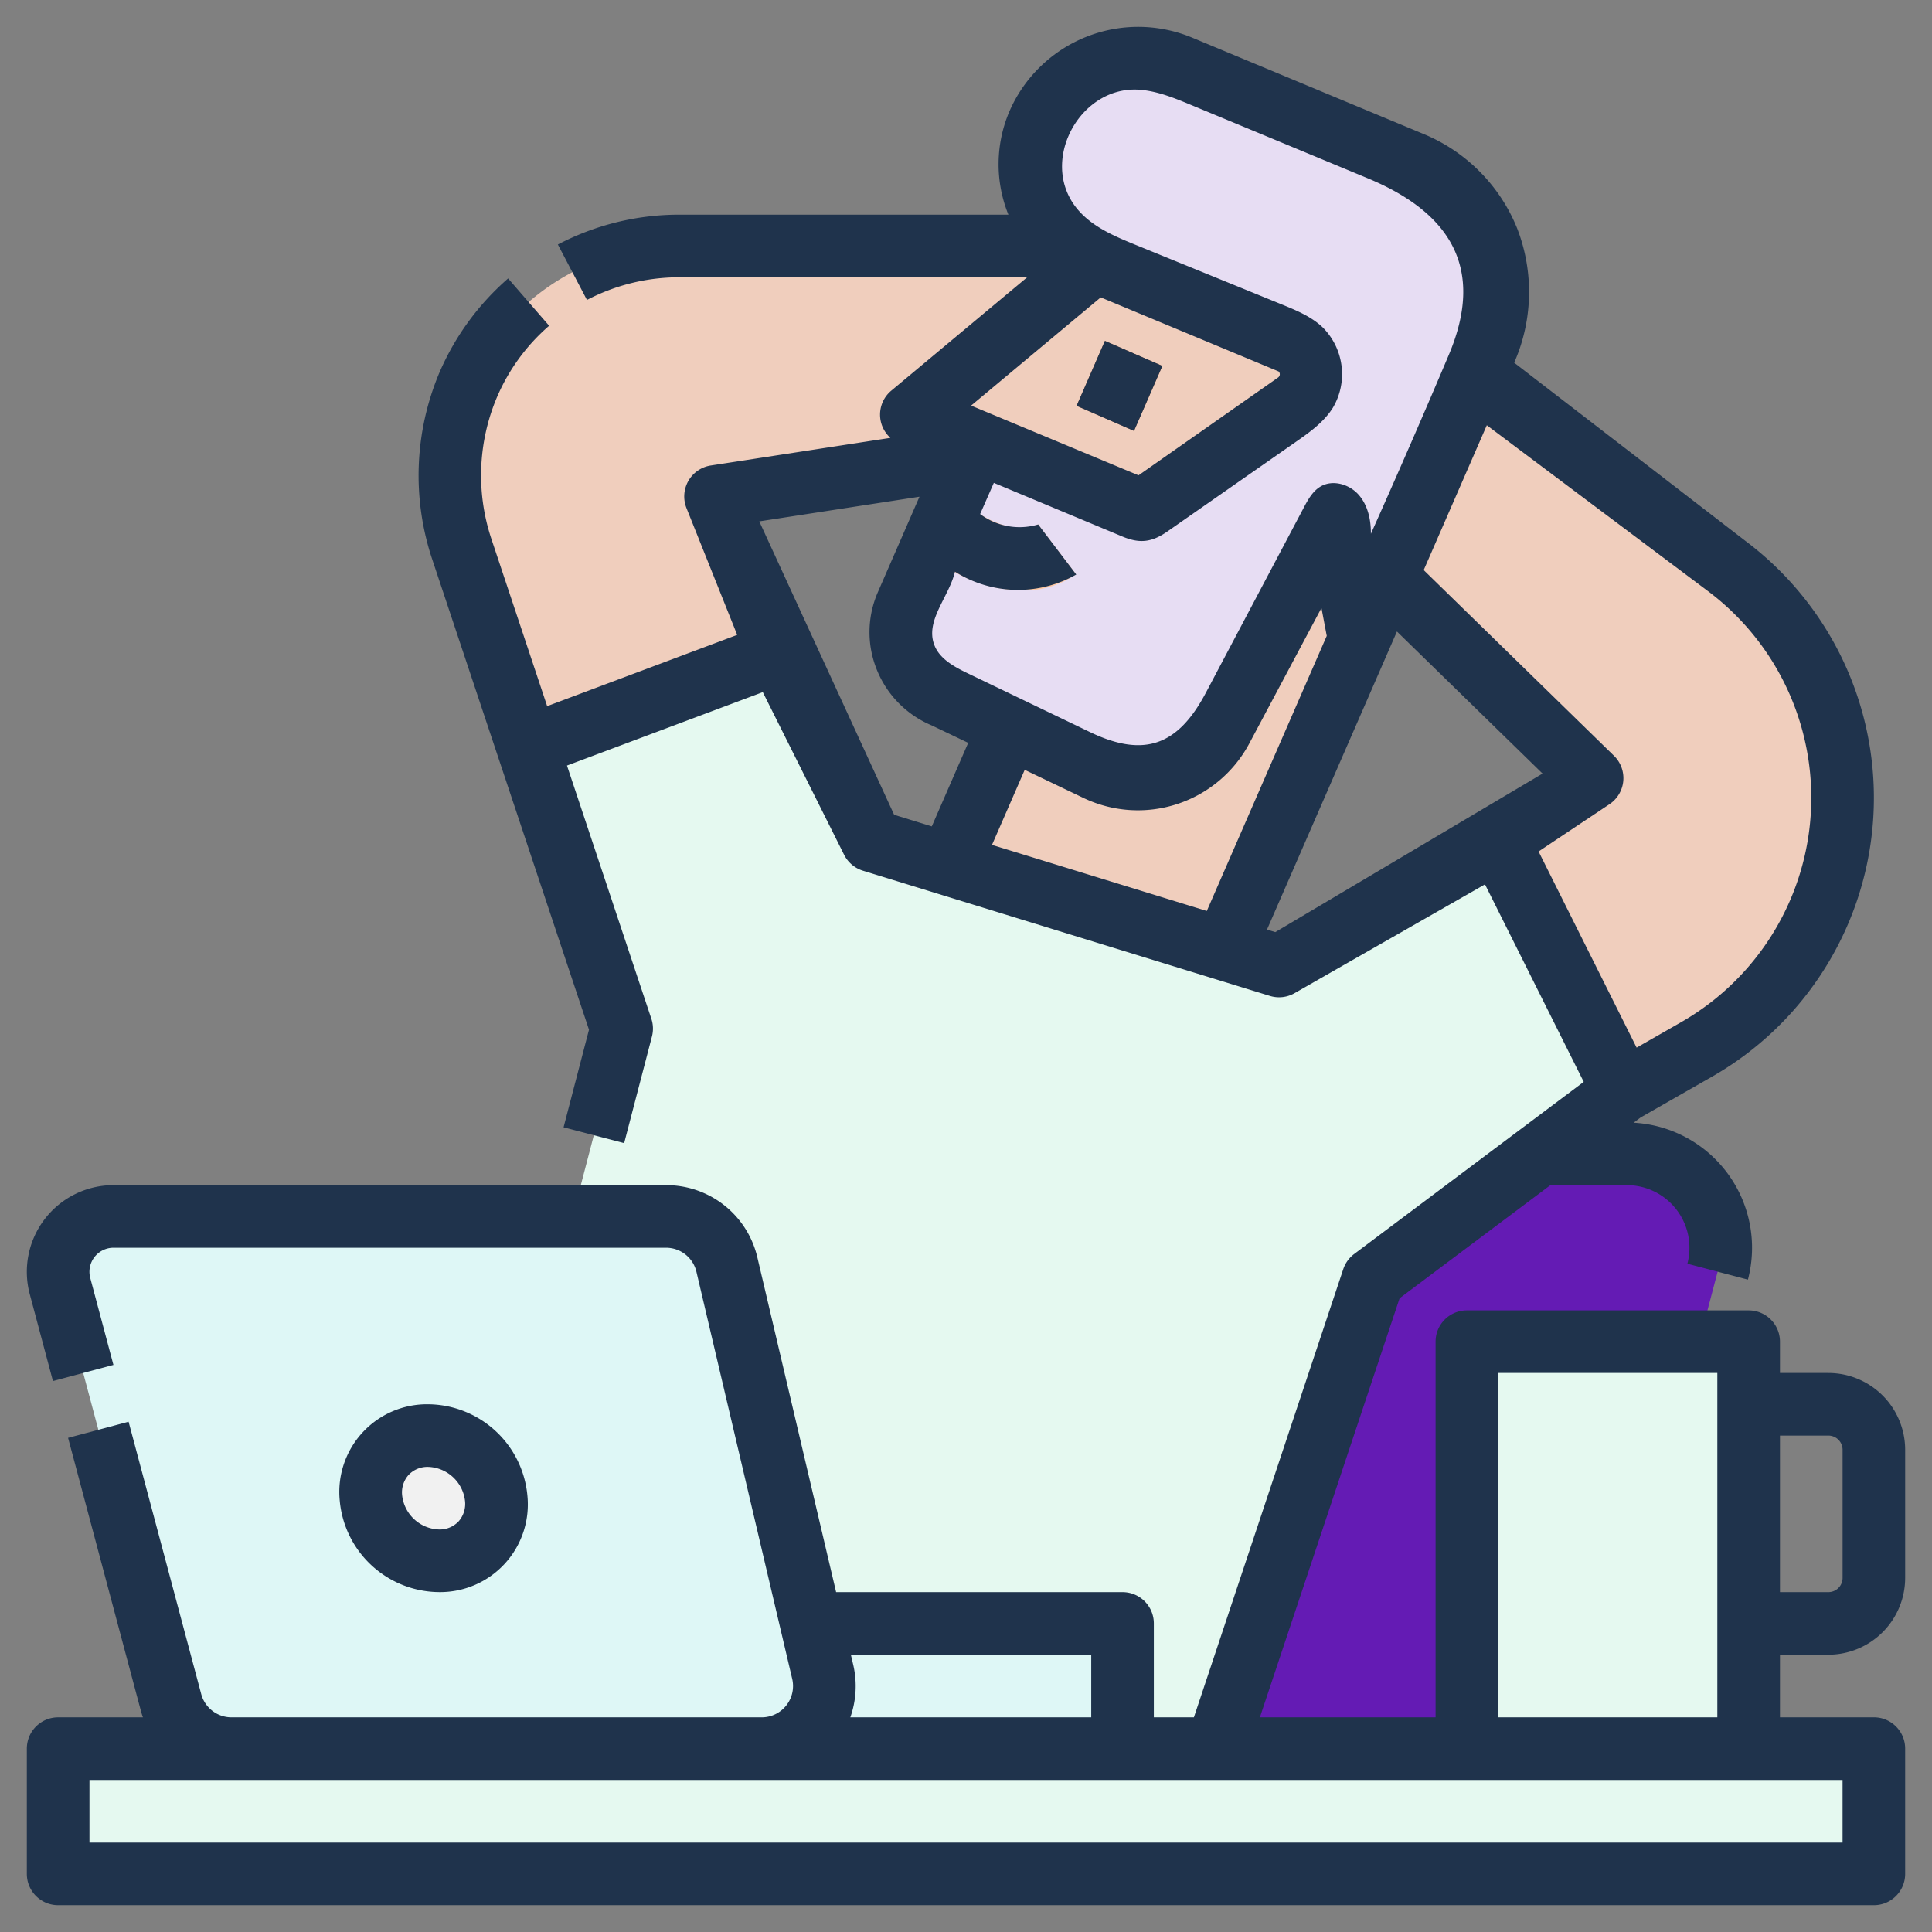 <svg width="72" height="72" viewBox="0 0 72 72" xmlns="http://www.w3.org/2000/svg">
    <rect x="0" y="0" width="72" height="72" fill="#808080" stroke="none"/>
    <g transform="translate(1 1)" fill-rule="nonzero" fill="none">
        <path d="M58.334 64.166H35l5.147-19.557a3.5 3.5 0 0 1 3.385-2.61h16.095a3.5 3.5 0 0 1 3.385 4.391l-4.678 17.776z" fill="#641BB4"/>
        <path d="m54.834 30.333 3.5-2.334-9.308-9.08 4.641-6.086 9.68 7.26a10.8 10.8 0 0 1-1.121 18.016L59.5 39.666l-4.666-9.333zM18.667 26.833l9.333-3.5-2.333-5.834 15.167-2.333 1.166-7H24.303a8.546 8.546 0 0 0-8.108 11.25l2.472 7.417z" fill="#F0CEBD"/>
        <path d="m39.816 8.735-6.851 5.719 2.46 1.024-2.636 6.046a2.6 2.6 0 0 0 1.406 3.443l2.46 1.024-3.69 8.465 9.84 4.096 10.541-24.185-13.53-5.632z" fill="#F0CEBD"/>
        <path d="M54.4 11.949 49.656 22.83l-.88-4.65-4.265 8.007a3.5 3.5 0 0 1-4.599 1.512l-5.718-2.734a2.597 2.597 0 0 1-1.405-3.442l.832-1.912 1.056-2.419.747-1.715 6.15 2.56 5.725-4.014a1.314 1.314 0 0 0-.104-2.218l-7.38-3.071a3.92 3.92 0 0 1-2.434-3.614c0-.534.111-1.061.325-1.55a4.058 4.058 0 0 1 5.272-2.091l8.608 3.583a5.198 5.198 0 0 1 2.812 6.886z" fill="#E7DDF3"/>
        <path fill="#91563A" d="m39.122 14.124 1.055-2.42 2.14.934-1.056 2.42z"/>
        <path fill="#E5F9F0" d="m18.667 26.833 9.333-3.5 3.5 7 15.167 4.666 8.167-4.666 4.666 9.333-9.333 7-5.833 17.5H15.167l7-26.833z"/>
        <path d="M39.098 20.397a3.287 3.287 0 0 1-2 .604 5.075 5.075 0 0 1-1.76-.331 4.994 4.994 0 0 1-1.716-1.058l1.056-2.419c.112.302.43.866 1.473 1.29.8.324 1.393.166 1.534.056l1.413 1.858z" fill="#FDC8A2"/>
        <path fill="#E5F9F0" d="M1.167 64.166h67.667v4.667H1.167z"/>
        <path fill="#DEF7F6" d="M5.834 59.5h35v4.666h-35z"/>
        <path d="M27.388 64.166H7.626a2.333 2.333 0 0 1-2.254-1.732L1.237 46.927a2.062 2.062 0 0 1 1.993-2.594h20.589c1.083 0 2.023.745 2.27 1.799l3.57 15.166a2.333 2.333 0 0 1-2.271 2.868z" fill="#DEF7F6"/>
        <ellipse fill="#F1F1F1" transform="rotate(-46.296 15.179 54.804)" cx="15.179" cy="54.804" rx="2.233" ry="2.439"/>
        <path fill="#E5F9F0" d="M53.667 49h10.5v15.166h-10.5z"/>
        <path fill="#1F334C" d="m39.122 14.124 1.055-2.42 2.14.934-1.056 2.42zM15.364 58.333a3.269 3.269 0 0 0 3.29-3.602 3.746 3.746 0 0 0-3.702-3.398 3.268 3.268 0 0 0-3.29 3.602 3.745 3.745 0 0 0 3.702 3.398zm-1.138-4.366a.967.967 0 0 1 .726-.3c.71.022 1.297.562 1.378 1.268a.984.984 0 0 1-.24.763.967.967 0 0 1-.726.301 1.432 1.432 0 0 1-1.377-1.268.984.984 0 0 1 .239-.764z"/>
        <path d="M67.138 60.666A2.866 2.866 0 0 0 70 57.803V53.03a2.866 2.866 0 0 0-2.862-2.863h-1.804V49c0-.644-.523-1.166-1.167-1.166h-10.5c-.644 0-1.167.522-1.167 1.166v14h-6.548l5.207-15.618 5.62-4.215h2.848a2.334 2.334 0 0 1 2.257 2.928l2.256.593a4.667 4.667 0 0 0-4.26-5.848l.262-.196 2.664-1.522a11.967 11.967 0 0 0 1.242-19.963l-8.619-6.642a6.547 6.547 0 0 0 .113-5 6.39 6.39 0 0 0-3.505-3.53L43.427.402a5.234 5.234 0 0 0-6.789 2.702A5.006 5.006 0 0 0 36.58 7H24.302a9.75 9.75 0 0 0-4.512 1.112l1.084 2.066a7.406 7.406 0 0 1 3.428-.844h12.977l-5.062 4.224a1.163 1.163 0 0 0-.034 1.76l-6.694 1.03a1.167 1.167 0 0 0-.906 1.586l1.89 4.726-7.082 2.656-2.09-6.268a7.476 7.476 0 0 1 .218-5.242 7.315 7.315 0 0 1 1.946-2.666l-1.529-1.763a9.763 9.763 0 0 0-2.561 3.51 9.863 9.863 0 0 0-.287 6.898l2.472 7.418 3.39 10.171-.947 3.637 2.258.589 1.035-3.972c.057-.219.05-.449-.022-.663L20.13 27.53l7.297-2.736 3.03 6.06c.143.285.396.5.7.594l15.167 4.666c.308.095.642.058.921-.102l7.096-4.054 3.68 7.36-8.554 6.415c-.19.142-.332.339-.407.564L43.493 63H42v-3.5c0-.644-.522-1.166-1.166-1.166H30.16l-2.934-12.469a3.486 3.486 0 0 0-3.407-2.698H3.229a3.23 3.23 0 0 0-3.12 4.062l.864 3.239 2.254-.602-.863-3.238a.896.896 0 0 1 .866-1.128h20.589a1.162 1.162 0 0 1 1.136.9l3.568 15.166A1.167 1.167 0 0 1 27.388 63H7.626c-.528 0-.99-.355-1.127-.866L3.792 51.984l-2.255.601 2.707 10.15c.024.09.052.178.082.265H1.167C.523 63 0 63.522 0 64.167v4.666C0 69.478.523 70 1.167 70h67.667c.644 0 1.166-.522 1.166-1.167v-4.667c0-.644-.522-1.167-1.166-1.167h-3.5v-2.333h1.804zM39.41 28.753a4.704 4.704 0 0 0 6.132-2.017l2.705-5.079.197 1.04-4.47 10.253-8.005-2.463 1.219-2.797 2.222 1.063zm-.586-24.696c.445-1.023 1.455-1.81 2.663-1.711.663.054 1.29.312 1.905.567l6.581 2.732c3.083 1.28 4.382 3.358 3.02 6.58a343.957 343.957 0 0 1-2.904 6.669c.005-.522-.113-1.069-.459-1.459-.346-.39-.96-.569-1.41-.308-.3.173-.476.495-.637.8l-3.643 6.888c-1.022 1.933-2.267 2.455-4.321 1.467l-4.531-2.178c-.515-.248-1.075-.543-1.273-1.079-.336-.907.55-1.779.774-2.72a4.405 4.405 0 0 0 4.52.106l-1.418-1.866a2.454 2.454 0 0 1-2.164-.388l.51-1.162 4.79 1.999c.647.27 1.094.218 1.677-.187l4.767-3.324c.523-.364 1.059-.743 1.398-1.281.58-.975.418-2.22-.39-3.015-.424-.396-.974-.623-1.51-.841L41.34 8.133c-.806-.328-1.646-.681-2.199-1.353-.667-.81-.697-1.851-.317-2.723zm1.197 6.026 6.63 2.76a.148.148 0 0 1-.02.226l-5.201 3.645-6.24-2.598 4.831-4.033zM27.296 18.43l5.97-.919-1.547 3.548a3.725 3.725 0 0 0-.042 2.9 3.772 3.772 0 0 0 2.04 2.073l1.365.652-1.357 3.113-1.403-.432-5.026-10.935zm19.23 15.307-.308-.095 4.842-11.108 5.427 5.295-9.96 5.908zm9.812-3.004 2.643-1.763a1.167 1.167 0 0 0 .167-1.805l-7.091-6.92 2.352-5.397 8.238 6.178a9.632 9.632 0 0 1-1 16.07l-1.655.946-3.654-7.31zm10.8 21.767a.53.53 0 0 1 .53.53v4.774a.53.53 0 0 1-.53.53h-1.804v-5.834h1.804zm-36.343 8.532-.086-.365h8.958V63h-8.978c.224-.632.26-1.316.106-1.968zm36.872 6.635H2.334v-2.333h65.333v2.333zM54.834 63V50.166H63V63h-8.166z" fill="#1F334C"/>
    </g>
</svg>
